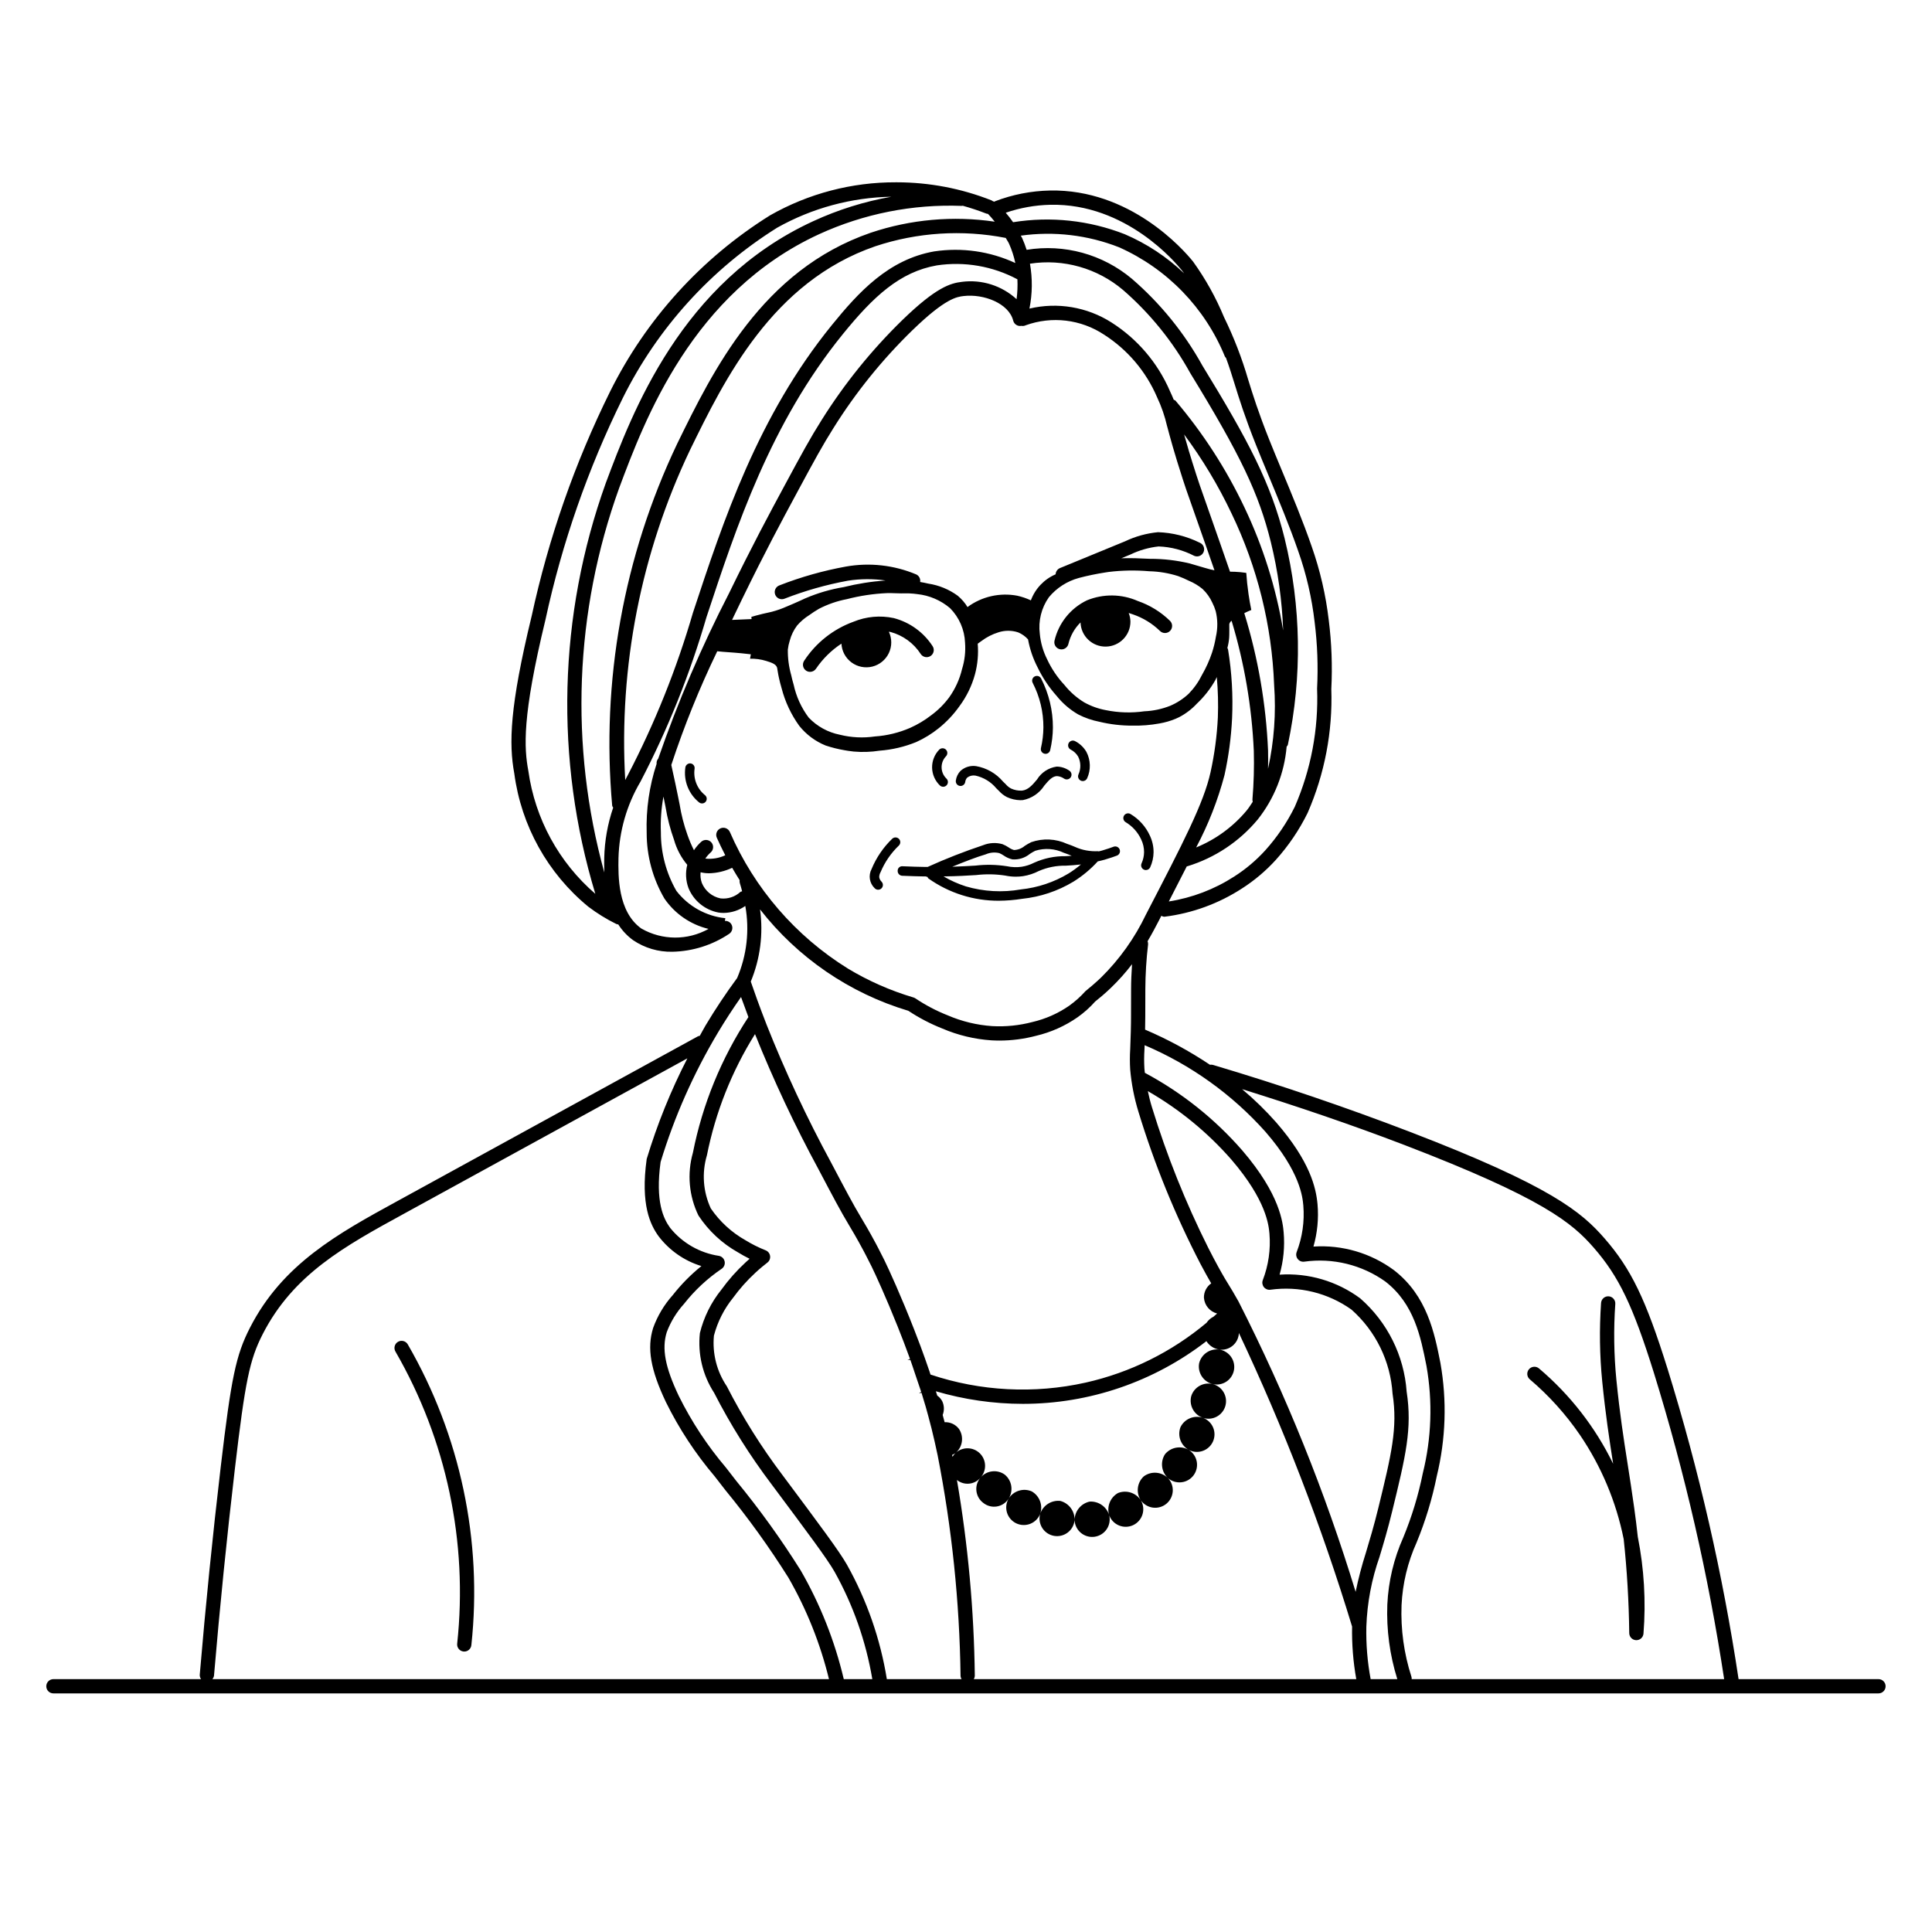 <?xml version="1.0" encoding="UTF-8"?>
<!-- Uploaded to: SVG Repo, www.svgrepo.com, Generator: SVG Repo Mixer Tools -->
<svg fill="#000000" width="800px" height="800px" version="1.1" viewBox="144 144 512 512" xmlns="http://www.w3.org/2000/svg">
 <path d="m390.62 317.84c-0.867 0.578-2.043 0.344-2.621-0.523-1.859-2.875-4.719-4.957-8.027-5.844-0.145-0.035-0.273-0.023-0.418-0.055h0.004c0.844 1.789 0.844 3.859 0 5.648-0.848 1.785-2.449 3.102-4.363 3.582-1.918 0.48-3.953 0.078-5.539-1.098-1.59-1.176-2.566-3.004-2.668-4.977-2.664 1.75-4.953 4.008-6.742 6.644-0.352 0.523-0.941 0.832-1.566 0.832-0.379 0-0.746-0.113-1.059-0.324-0.414-0.281-0.699-0.715-0.797-1.207-0.094-0.492 0.012-1 0.293-1.418 3.125-4.766 7.711-8.391 13.07-10.336 3.379-1.391 7.102-1.73 10.676-0.965 4.231 1.109 7.894 3.754 10.277 7.422 0.578 0.867 0.348 2.039-0.52 2.617zm63.418-9.332c-2.418-2.356-5.324-4.144-8.516-5.242-4.277-1.883-9.137-1.945-13.465-0.176-4.344 2.078-7.508 6.016-8.605 10.707-0.227 1.02 0.418 2.027 1.438 2.258 0.133 0.027 0.273 0.043 0.41 0.043 0.883 0 1.648-0.613 1.844-1.477 0.52-2.152 1.629-4.113 3.207-5.668 0.113 3.617 3.113 6.465 6.727 6.402 3.617-0.062 6.512-3.019 6.496-6.637-0.016-0.777-0.172-1.547-0.457-2.273 0.426 0.137 0.832 0.273 1.195 0.398h-0.004c2.664 0.918 5.09 2.414 7.109 4.379 0.359 0.352 0.844 0.543 1.348 0.535 0.5-0.008 0.98-0.215 1.328-0.578 0.348-0.359 0.539-0.844 0.527-1.348-0.008-0.5-0.219-0.98-0.582-1.324zm-38.973 47.527h0.004c2.336-0.449 4.391-1.836 5.68-3.84 1.121-1.332 2.09-2.484 3.348-2.519 0.68 0.043 1.332 0.273 1.891 0.66 0.574 0.387 1.352 0.242 1.75-0.32 0.398-0.574 0.254-1.359-0.316-1.758-0.992-0.703-2.176-1.086-3.391-1.102-2.16 0.312-4.07 1.562-5.211 3.422-1.199 1.426-2.332 2.781-4.012 2.949v-0.004c-0.98 0.047-1.957-0.137-2.848-0.547-0.547-0.281-1.027-0.672-1.422-1.141-0.223-0.223-0.465-0.473-0.766-0.754-1.816-2.133-4.32-3.562-7.082-4.047-1.496-0.219-3.012 0.238-4.137 1.25-0.68 0.695-1.117 1.598-1.246 2.562-0.047 0.328 0.035 0.668 0.234 0.934 0.199 0.27 0.496 0.449 0.824 0.496 0.688 0.105 1.328-0.367 1.434-1.055 0.047-0.434 0.234-0.84 0.535-1.156 0.621-0.465 1.406-0.656 2.168-0.523 2.168 0.477 4.113 1.66 5.531 3.367 0.277 0.262 0.5 0.492 0.703 0.695v-0.004c0.598 0.676 1.312 1.23 2.117 1.641 1.113 0.516 2.328 0.797 3.555 0.82 0.219 0 0.438-0.008 0.66-0.027zm-20.172-3.961c0.461-0.523 0.406-1.32-0.113-1.777-1.613-1.59-1.668-4.176-0.121-5.832 0.242-0.23 0.383-0.547 0.391-0.879 0.012-0.336-0.113-0.66-0.348-0.902-0.23-0.242-0.547-0.379-0.879-0.387-0.336-0.008-0.66 0.117-0.902 0.348-1.254 1.285-1.941 3.016-1.906 4.812 0.039 1.793 0.797 3.5 2.102 4.731 0.25 0.219 0.578 0.332 0.914 0.312 0.332-0.023 0.645-0.176 0.863-0.426zm37.207-1.816h0.004c1.02-2.246 0.945-4.836-0.203-7.016-0.711-1.215-1.754-2.203-3.008-2.84-0.621-0.316-1.379-0.07-1.695 0.547-0.316 0.621-0.074 1.379 0.543 1.695 0.824 0.418 1.508 1.062 1.977 1.855 0.738 1.477 0.773 3.207 0.094 4.715-0.289 0.633-0.008 1.379 0.625 1.668 0.164 0.074 0.34 0.113 0.52 0.113 0.496 0 0.941-0.289 1.148-0.738zm-9.797-7.453h0.004c0.465-1.973 0.707-3.988 0.723-6.012 0.012-4.516-1.062-8.961-3.121-12.977-0.152-0.301-0.414-0.527-0.73-0.633-0.32-0.102-0.668-0.078-0.965 0.074-0.301 0.152-0.527 0.418-0.629 0.738-0.102 0.316-0.074 0.664 0.082 0.961 1.887 3.652 2.863 7.703 2.844 11.812-0.016 1.84-0.234 3.672-0.652 5.465-0.078 0.324-0.023 0.664 0.152 0.949 0.176 0.281 0.457 0.484 0.785 0.559 0.094 0.023 0.188 0.035 0.285 0.035 0.586 0 1.094-0.402 1.227-0.973zm-153.39 237.19c2.981-27.688-2.918-55.609-16.852-79.723-0.523-0.902-1.68-1.211-2.582-0.684-0.902 0.523-1.207 1.68-0.684 2.582 13.527 23.414 19.258 50.523 16.363 77.41-0.059 0.5 0.086 1 0.402 1.391 0.312 0.391 0.77 0.641 1.266 0.695 0.07 0.004 0.141 0.012 0.211 0.012 0.961 0 1.77-0.727 1.875-1.684zm310.63-3.078h-0.004c0.676-8.574 0.168-17.199-1.508-25.637-0.277-2.555-0.59-5.086-0.941-7.602-0.613-4.402-1.203-8.176-1.77-11.805-1.059-6.762-2.055-13.145-2.961-22.188-0.66-6.688-0.758-13.422-0.293-20.125 0.039-0.504-0.129-0.996-0.457-1.375-0.328-0.383-0.797-0.613-1.297-0.648-0.504-0.031-0.996 0.133-1.375 0.465s-0.605 0.801-0.641 1.301c-0.477 6.918-0.375 13.859 0.305 20.758 0.895 8.906 1.867 15.238 2.898 21.855-4.723-9.695-11.414-18.297-19.645-25.266-0.797-0.676-1.992-0.574-2.668 0.219-0.672 0.797-0.574 1.992 0.223 2.664 5.066 4.297 9.535 9.254 13.289 14.738 5.668 8.336 9.609 17.723 11.594 27.605 0.879 8.164 1.371 16.516 1.473 24.918 0.016 1.012 0.82 1.832 1.828 1.867h0.062c0.988 0 1.809-0.762 1.883-1.746zm-138.82-207.79c0.246 0.652-0.086 1.379-0.738 1.621-0.648 0.242-1.793 0.66-3.246 1.078-0.645 0.188-1.219 0.309-1.816 0.449-1.898 2.074-4.066 3.883-6.453 5.371-4.144 2.5-8.789 4.051-13.605 4.551-2.047 0.324-4.117 0.496-6.188 0.508-6.672 0.023-13.184-2.039-18.625-5.898-0.148-0.102-0.18-0.277-0.266-0.418-0.156-0.016-0.305-0.059-0.445-0.129-0.219-0.004-0.391 0-0.613-0.004-1.254-0.02-3.219-0.062-5.637-0.172-0.336-0.016-0.648-0.164-0.875-0.41-0.227-0.25-0.344-0.574-0.328-0.91-0.004-0.34 0.133-0.668 0.387-0.898 0.25-0.227 0.59-0.34 0.93-0.301 2.391 0.109 4.324 0.152 5.566 0.172 0.387 0.008 0.691 0 1.062 0.008h-0.004c4.805-2.176 9.715-4.098 14.715-5.766 1.629-0.652 3.43-0.746 5.117-0.27 0.574 0.227 1.125 0.516 1.637 0.863 0.434 0.312 0.918 0.551 1.434 0.691 1.039-0.035 2.039-0.422 2.832-1.098 0.551-0.363 1.121-0.691 1.715-0.984 3.109-1.09 6.523-0.926 9.516 0.453l0.547 0.191c0.539 0.184 1.012 0.383 1.488 0.586 0.973 0.445 1.992 0.766 3.043 0.957 1.035 0.188 2.09 0.258 3.141 0.203 0.051 0 0.09 0.047 0.141 0.055 0.305-0.078 0.57-0.129 0.887-0.219 1.371-0.398 2.449-0.789 3.066-1.02h-0.004c0.652-0.238 1.375 0.09 1.621 0.738zm-44.359 4.566c2.473-0.078 4.488-0.203 6.137-0.301h0.004c2.777-0.324 5.586-0.266 8.348 0.168 1.277 0.273 2.598 0.324 3.891 0.141 1.16-0.18 2.281-0.547 3.324-1.082 2.598-1.168 5.426-1.758 8.277-1.723 0.539-0.027 1.102-0.062 1.676-0.102l-0.164-0.062c-0.422-0.176-0.84-0.355-1.316-0.516l-0.582-0.203h-0.004c-2.375-1.141-5.094-1.336-7.609-0.547-0.496 0.246-0.977 0.523-1.434 0.832-1.297 1.059-2.953 1.578-4.625 1.445-0.836-0.191-1.625-0.543-2.324-1.039-0.363-0.246-0.75-0.457-1.152-0.625-1.184-0.281-2.43-0.172-3.547 0.316-2.512 0.738-5.945 2.082-8.898 3.297zm34.098-0.602c-1.477 0.172-2.809 0.258-3.988 0.32h0.004c-2.469-0.047-4.922 0.434-7.188 1.418-1.309 0.672-2.719 1.133-4.176 1.363-0.629 0.09-1.27 0.137-1.906 0.137-0.938 0-1.875-0.098-2.793-0.293-2.566-0.395-5.176-0.438-7.754-0.133-2.164 0.137-4.941 0.305-8.609 0.355v0.004c1.871 1.094 3.852 1.977 5.914 2.641 4.723 1.383 9.699 1.656 14.547 0.805 4.465-0.465 8.777-1.898 12.633-4.207 1.164-0.723 2.269-1.527 3.316-2.41zm18.355 0.742c0.566-1.242 0.871-2.594 0.891-3.961 0.012-1.52-0.32-3.023-0.969-4.402-1.086-2.391-2.875-4.394-5.133-5.742-0.281-0.176-0.625-0.23-0.949-0.152-0.328 0.078-0.605 0.281-0.781 0.566-0.176 0.285-0.227 0.629-0.148 0.953 0.078 0.324 0.281 0.605 0.566 0.777 1.816 1.082 3.258 2.691 4.137 4.609 0.504 1.047 0.762 2.195 0.758 3.356-0.016 1.023-0.242 2.031-0.668 2.965-0.285 0.633-0.004 1.375 0.629 1.66 0.164 0.078 0.34 0.117 0.52 0.113 0.496 0 0.945-0.289 1.148-0.742zm-71.23 5.609c0.242-0.23 0.383-0.547 0.391-0.879 0.008-0.336-0.117-0.66-0.348-0.902-0.34-0.324-0.559-0.75-0.629-1.215 0.008-0.469 0.133-0.926 0.367-1.328 1.109-2.648 2.75-5.039 4.824-7.027 0.242-0.23 0.383-0.547 0.391-0.879 0.008-0.336-0.117-0.66-0.352-0.902-0.484-0.492-1.273-0.512-1.781-0.039-2.363 2.273-4.227 5.012-5.477 8.039-0.895 1.691-0.555 3.766 0.832 5.086 0.477 0.504 1.273 0.523 1.781 0.047zm32.664 155.33c-2.043-1.453-4.863-1.074-6.453 0.867-0.816 0.977-1.195 2.25-1.035 3.516 0.156 1.266 0.828 2.41 1.859 3.16 1.012 0.797 2.312 1.125 3.578 0.91 1.27-0.215 2.383-0.957 3.074-2.043 1.344-2.086 0.906-4.848-1.023-6.41zm7.148 4.449c-2.246-0.953-4.848-0.121-6.125 1.961-0.641 1.121-0.789 2.457-0.406 3.691 0.383 1.23 1.262 2.25 2.426 2.812 1.164 0.562 2.508 0.613 3.711 0.148 1.203-0.469 2.16-1.414 2.637-2.613 0.812-2.281-0.133-4.812-2.242-6zm7.59 2.535c-2.375-0.254-4.606 1.191-5.348 3.465-0.336 1.258-0.133 2.606 0.566 3.707 0.699 1.102 1.828 1.859 3.109 2.09 1.285 0.227 2.609-0.094 3.644-0.883 1.039-0.793 1.695-1.98 1.812-3.281 0.082-2.375-1.488-4.488-3.785-5.098zm7.781 0.18c-2.316 0.504-3.977 2.547-3.996 4.918 0.059 1.309 0.668 2.531 1.672 3.367 1.004 0.84 2.316 1.215 3.613 1.035 1.297-0.176 2.461-0.891 3.203-1.969 0.742-1.078 0.996-2.418 0.699-3.695-0.66-2.281-2.816-3.801-5.191-3.656zm7.512-2.273h0.004c-2.086 1.176-3.055 3.652-2.324 5.93 0.457 1.219 1.402 2.191 2.609 2.68s2.562 0.453 3.738-0.102c1.176-0.555 2.066-1.578 2.457-2.82 0.391-1.242 0.242-2.59-0.406-3.715-1.289-2.035-3.84-2.863-6.074-1.973zm6.863-4.441h0.004c-1.828 1.641-2.164 4.379-0.789 6.414 0.754 1.043 1.906 1.73 3.184 1.898 1.277 0.164 2.566-0.207 3.562-1.027 0.992-0.82 1.602-2.016 1.684-3.301s-0.375-2.547-1.258-3.488c-1.719-1.707-4.422-1.918-6.383-0.496zm5.598-5.859h0.004c-1.32 2.027-0.988 4.711 0.785 6.356 0.98 0.844 2.269 1.242 3.555 1.098s2.453-0.812 3.223-1.852c0.77-1.039 1.074-2.352 0.84-3.625-0.234-1.27-0.988-2.387-2.078-3.082-2.094-1.234-4.773-0.766-6.324 1.105zm4.094-7.164h0.004c-0.875 2.293 0.078 4.879 2.231 6.059 1.141 0.582 2.469 0.672 3.676 0.242 1.211-0.426 2.188-1.332 2.707-2.504 0.516-1.172 0.531-2.504 0.035-3.688-0.496-1.18-1.457-2.106-2.656-2.559-2.328-0.816-4.902 0.234-5.992 2.449zm2.832-8.156h0.004c-0.598 2.438 0.777 4.922 3.16 5.707 1.203 0.387 2.512 0.266 3.621-0.332 1.113-0.598 1.938-1.621 2.281-2.832 0.344-1.215 0.18-2.519-0.453-3.609-0.633-1.094-1.684-1.883-2.906-2.184-2.465-0.617-4.981 0.816-5.703 3.25zm2.094-8.695h0.004c-0.402 2.477 1.168 4.848 3.609 5.445 1.23 0.285 2.527 0.059 3.59-0.629 1.062-0.691 1.797-1.781 2.039-3.027 0.238-1.242-0.035-2.527-0.766-3.562-0.727-1.035-1.848-1.73-3.098-1.926-2.481-0.348-4.816 1.258-5.375 3.699zm-130.74-148.9c0.422-0.539 0.328-1.312-0.207-1.738-2.082-1.684-3.121-4.336-2.746-6.984 0.105-0.676-0.355-1.305-1.027-1.414-0.672-0.09-1.293 0.363-1.414 1.031-0.527 3.535 0.867 7.086 3.66 9.316 0.539 0.418 1.312 0.324 1.734-0.211zm312.68 234.43c0 1.043-0.844 1.887-1.887 1.887h-483.66c-1.047 0-1.891-0.844-1.891-1.887 0-1.047 0.844-1.891 1.891-1.891h39.117c-0.246-0.348-0.367-0.77-0.336-1.195 1.551-18.375 3.418-36.887 5.551-55.012 2.797-23.773 4.031-29.645 7.758-36.934 8.641-16.895 23.379-24.965 38.98-33.504 16.117-8.82 31.094-17.031 44.93-24.629 12.613-6.922 24.23-13.297 34.719-19.035l-0.008-0.004c0.184-0.09 0.383-0.152 0.586-0.18 0.527-0.922 1.004-1.871 1.551-2.781 2.578-4.309 5.391-8.523 8.355-12.543h-0.004c2.566-6.016 3.312-12.648 2.156-19.082-1.684 1.176-3.684 1.82-5.738 1.844-0.465 0-0.926-0.035-1.383-0.102-3.578-0.684-6.566-3.125-7.941-6.496-0.727-1.969-0.836-4.113-0.32-6.148-1.625-1.934-2.82-4.195-3.504-6.629-1.012-2.82-1.766-5.731-2.246-8.688l-0.359-1.797c-0.059-0.289-0.129-0.641-0.195-0.965h-0.004c-0.578 3.117-0.809 6.289-0.68 9.457-0.023 5.445 1.391 10.797 4.106 15.52 3.152 4.086 7.84 6.707 12.977 7.246l-0.121 0.719v-0.004c0.668-0.043 1.305 0.273 1.676 0.828 0.566 0.879 0.316 2.047-0.559 2.613-4.457 2.981-9.676 4.625-15.039 4.734-3.703 0.082-7.336-0.988-10.402-3.066-1.559-1.133-2.894-2.551-3.934-4.176-0.184-0.016-0.363-0.055-0.535-0.125-2.609-1.285-5.09-2.82-7.406-4.578-10.766-8.844-17.773-21.445-19.605-35.258-1.477-7.988-1.223-17.75 4.582-41.707h0.004c4.461-20.637 11.449-40.645 20.805-59.57 9.535-19.176 24.203-35.332 42.371-46.668 10.18-5.793 21.699-8.816 33.414-8.766h0.188c8.598 0.008 17.121 1.633 25.117 4.797 0.109 0.055 0.211 0.121 0.309 0.195 0.137 0.039 0.27 0.09 0.398 0.156 0.051-0.035 0.105-0.07 0.16-0.102 4.664-1.797 9.605-2.766 14.598-2.867 21.211-0.414 35.316 15.578 37.891 18.785l0.004-0.004c3.305 4.586 6.066 9.535 8.227 14.758 2.613 5.34 4.762 10.898 6.422 16.609 1.238 3.996 2.641 8.527 5.602 15.961 0.98 2.461 2.109 5.176 3.301 8.043 2.629 6.316 5.606 13.48 7.938 20.23 2.215 6.309 3.727 12.844 4.504 19.484 0.762 6.051 0.988 12.156 0.676 18.242 0.383 11.277-1.762 22.496-6.277 32.836-2.219 4.512-5.051 8.691-8.414 12.43-2.652 2.922-5.68 5.477-9 7.602-6.16 3.996-13.145 6.547-20.43 7.465-0.082 0.008-0.168 0.012-0.25 0.012-0.238-0.035-0.465-0.121-0.668-0.246-0.258 0.496-0.484 0.934-0.746 1.441-0.789 1.523-1.738 3.332-2.906 5.301l0.004-0.004c0.109 0.277 0.156 0.574 0.125 0.871-0.461 3.918-0.703 7.863-0.723 11.812l-0.016 7.184c0 0.965-0.012 2.152-0.047 3.562 6.008 2.562 11.762 5.68 17.188 9.312 0.277-0.047 0.562-0.031 0.832 0.047 17.625 5.246 35.141 11.199 52.055 17.688 37.559 14.414 45.617 21.324 51.66 28.25 7.047 8.074 10.949 16.137 16.695 34.516h0.004c8.348 26.922 14.648 54.438 18.844 82.312h37.078c1.043 0 1.887 0.848 1.887 1.891zm-203.12-381.34c-8.277-3.258-17.258-4.32-26.066-3.09 0.098 0.207 0.246 0.383 0.34 0.59v0.004c0.461 1.027 0.867 2.086 1.207 3.16 9.98-1.629 20.176 1.18 27.914 7.691 7.531 6.504 13.852 14.289 18.672 22.996 12.129 19.805 18.156 31.125 21.809 45.883h-0.004c4.379 17.895 4.668 36.543 0.848 54.559-0.047 0.223-0.219 0.359-0.332 0.543v0.004c-0.609 7.039-3.269 13.746-7.656 19.285-4.871 5.859-11.348 10.168-18.633 12.398-0.059 0.016-0.117 0.023-0.176 0.031-1.434 2.84-3.016 5.926-4.758 9.301h-0.004c6.168-0.965 12.066-3.211 17.312-6.594 3.051-1.945 5.828-4.285 8.262-6.965 3.125-3.477 5.758-7.363 7.824-11.559 4.285-9.863 6.301-20.566 5.898-31.312 0.301-5.883 0.082-11.781-0.652-17.625-0.738-6.387-2.188-12.668-4.328-18.734-2.293-6.637-5.246-13.742-7.852-20.008-1.199-2.887-2.34-5.617-3.324-8.098-3.012-7.57-4.441-12.176-5.699-16.242-0.738-2.383-1.406-4.527-2.289-6.926-0.09-0.121-0.223-0.195-0.281-0.34-5.262-12.902-15.305-23.273-28.031-28.953zm-40.148 95.305c3.781-2.769 8.547-3.848 13.156-2.973 1.242 0.277 2.445 0.688 3.598 1.227 1.148-3.102 3.519-5.598 6.562-6.902 0.031-0.727 0.48-1.371 1.152-1.652l17.262-7.098c2.742-1.309 5.691-2.121 8.715-2.41 3.848 0.129 7.621 1.078 11.07 2.789 0.961 0.402 1.414 1.512 1.008 2.473s-1.512 1.414-2.477 1.008c-2.922-1.52-6.148-2.375-9.441-2.492-2.582 0.277-5.098 0.996-7.438 2.125l-2.438 1.004c2.457-0.082 4.828 0.008 7.652 0.152l0.004-0.004c3.547-0.008 7.086 0.41 10.535 1.246l0.008 0.004c4.219 1.215 4.387 1.32 5.375 1.551 0.328 0.078 0.719 0.156 1.102 0.234-0.527-1.512-1.082-3.109-1.703-4.887l-0.375-1.082c-2.269-6.519-3.512-10.027-4.301-12.266-0.992-2.805-1.285-3.637-2.004-5.859-2.34-7.246-3.387-11.18-4.148-14.047h-0.008c-0.609-2.68-1.512-5.285-2.688-7.769-2.918-6.789-7.805-12.547-14.027-16.531-6.141-4.066-13.844-4.988-20.77-2.481-0.352 0.172-0.75 0.223-1.137 0.148-0.973 0.191-1.926-0.414-2.172-1.375-1.16-4.625-7.867-7.148-13.117-6.527-1.812 0.215-4.84 0.574-13.562 9.035v-0.004c-7.996 7.773-15.031 16.48-20.945 25.938-2.906 4.606-5.039 8.527-9.586 16.965-4.191 7.777-8.527 15.816-14.703 28.508-0.91 1.871-1.758 3.637-2.598 5.391 1.727-0.074 3.453-0.148 5.18-0.223-0.023-0.184-0.039-0.406-0.066-0.578 0.68-0.203 1.707-0.496 2.977-0.801 1.27-0.305 1.699-0.363 2.516-0.57v-0.004c1.332-0.355 2.633-0.816 3.891-1.375 2.766-1.145 4.84-2.137 4.918-2.176l0.004 0.004c3.262-1.398 6.68-2.398 10.184-2.977 3.633-0.902 7.34-1.488 11.078-1.75-3.305-0.477-6.664-0.457-9.961 0.051-5.762 1.059-11.41 2.664-16.867 4.793-0.477 0.176-1.004 0.156-1.461-0.059-0.457-0.215-0.812-0.605-0.98-1.082-0.168-0.477-0.141-1.004 0.082-1.457 0.223-0.457 0.617-0.801 1.098-0.965 5.684-2.215 11.57-3.879 17.574-4.969 6.281-1.117 12.754-0.398 18.637 2.078 0.758 0.355 1.188 1.18 1.043 2.008 0.703 0.121 1.402 0.242 2.16 0.43 2.82 0.426 5.496 1.527 7.801 3.211 1.051 0.879 1.945 1.922 2.652 3.094zm-21.395-3.66c-3.594 0.16-7.16 0.699-10.641 1.602-2.566 0.492-5.047 1.352-7.367 2.551-0.891 0.516-1.754 1.078-2.59 1.684-1.195 0.75-2.277 1.676-3.203 2.746-0.902 1.195-1.562 2.555-1.945 4.004-0.246 0.77-0.418 1.562-0.512 2.367-0.031 2.289 0.27 4.57 0.891 6.773 0.172 0.797 0.383 1.625 0.645 2.516h0.004c0.68 3.168 2.043 6.152 3.992 8.746 2.219 2.328 5.102 3.914 8.254 4.539 3.031 0.754 6.18 0.91 9.27 0.457 3.234-0.215 6.406-0.992 9.379-2.285 1.984-0.887 3.856-2.008 5.57-3.34 1.812-1.332 3.414-2.93 4.754-4.734 1.605-2.254 2.766-4.797 3.406-7.488 0.703-2.254 0.977-4.621 0.801-6.981-0.129-3.453-1.555-6.731-3.988-9.184-2.453-2.082-5.481-3.379-8.684-3.711-0.512-0.074-0.98-0.117-0.98-0.117-1.961-0.191-2.57-0.004-4.59-0.109-0.238-0.012-0.809-0.039-1.59-0.047-0.246-0.004-0.516 0-0.875 0.012zm37.777-75.406h-0.004c7.43-1.754 15.25-0.438 21.691 3.648 6.883 4.367 12.293 10.703 15.527 18.188 0.402 0.859 0.734 1.617 1.02 2.32 0.145 0.094 0.332 0.09 0.449 0.23v-0.004c7.305 8.594 13.453 18.105 18.285 28.301 4.926 10.34 8.383 21.316 10.266 32.617-0.285-7.891-1.379-15.73-3.262-23.398-3.207-12.934-7.996-22.984-21.363-44.812-4.594-8.32-10.613-15.766-17.785-22-6.828-5.801-15.836-8.352-24.691-6.988 0.695 3.941 0.648 7.977-0.137 11.898zm2.742 86.199c0.219 2.352 0.879 4.641 1.945 6.75 1.16 2.504 2.715 4.805 4.602 6.816 1.457 1.824 3.227 3.375 5.219 4.59 1.785 0.992 3.715 1.688 5.723 2.059 3.359 0.688 6.812 0.793 10.207 0.305 2.348-0.094 4.66-0.586 6.84-1.449 1.816-0.77 3.481-1.855 4.922-3.203 1.438-1.48 2.637-3.18 3.547-5.035 1.066-1.852 1.949-3.809 2.629-5.836 0.453-1.383 0.797-2.797 1.031-4.234 0.512-2.231 0.496-4.551-0.051-6.777-0.227-0.777-0.527-1.531-0.898-2.25-0.617-1.363-1.492-2.594-2.582-3.625-1.09-0.902-2.309-1.633-3.613-2.176-0.922-0.461-1.867-0.871-2.832-1.234-2.484-0.797-5.074-1.234-7.688-1.293-3.582-0.312-7.188-0.25-10.758 0.184-0.348 0.047-0.707 0.105-0.867 0.133-2.363 0.363-4.703 0.848-7.016 1.457-3.109 0.844-5.887 2.625-7.949 5.102-1.992 2.82-2.856 6.289-2.41 9.719zm47.766-24.059 0.375 1.078c0.859 2.469 1.602 4.598 2.262 6.504 0.352 0 0.727 0.004 1.242 0.027l0.004-0.004c1.027 0.043 2.051 0.145 3.066 0.297 0.117 1.754 0.305 3.621 0.59 5.586 0.215 1.488 0.465 2.902 0.742 4.242-0.684 0.281-1.305 0.566-1.859 0.84l0.027 0.09-0.004-0.004c3.629 11.793 5.738 23.996 6.277 36.324 0.043 1.605 0.02 3.223-0.004 4.836 1.605-7.289 2.148-14.77 1.609-22.215-0.59-15.762-4.434-31.234-11.281-45.445-3.496-7.375-7.707-14.391-12.574-20.945 0.703 2.535 1.676 5.867 3.25 10.738 0.707 2.184 0.996 3.008 1.969 5.762 0.797 2.246 2.039 5.758 4.309 12.289zm-6.336 80.668c5.199-2.125 9.797-5.488 13.391-9.801 0.613-0.754 1.094-1.535 1.609-2.305-0.066-0.215-0.09-0.441-0.078-0.664 0.355-4.262 0.473-8.543 0.359-12.82-0.523-11.695-2.5-23.285-5.887-34.492-0.309 0.223-0.527 0.547-0.613 0.918-0.016 0.086 0.008 0.008 0.012 1.594 0 0.344 0.004 0.688-0.008 1.133 0 0-0.012 0.418-0.031 0.805v0.004c-0.07 0.926-0.23 1.844-0.477 2.742 0.09 0.16 0.156 0.332 0.191 0.512 0.977 5.988 1.332 12.059 1.055 18.121-0.246 5.074-0.918 10.121-2.012 15.086-1.762 6.656-4.281 13.086-7.512 19.168zm-50.461-168.21c0.695 0.801 1.344 1.641 1.949 2.512 9.965-1.602 20.184-0.504 29.582 3.176 5.832 2.496 11.168 6.016 15.758 10.391-0.203-0.273-0.406-0.551-0.621-0.816-1.457-1.82-14.688-17.82-34.879-17.371h0.004c-4.016 0.09-7.992 0.805-11.793 2.109zm-34.551 8.883c-27.316 9.402-39.93 35.207-49.145 54.051-12.961 27.234-18.859 57.293-17.145 87.406 0.246-0.461 0.461-0.914 0.727-1.379 7.137-13.723 12.906-28.113 17.223-42.965 8.066-24.43 17.211-52.113 36.82-76.242 7.078-8.707 15.008-17.391 27.168-19.52v0.004c7.297-1.086 14.75-0.016 21.441 3.086-0.367-1.758-0.926-3.469-1.656-5.106-0.242-0.543-0.605-1.02-0.883-1.543-11.516-2.25-23.418-1.492-34.551 2.207zm-74.211 171.62c-10.793-35.645-9.82-73.816 2.773-108.87 6.965-18.613 19.93-53.266 54.953-69.383 6.598-3.047 13.562-5.227 20.719-6.488-10.598 0.191-20.984 3.004-30.23 8.188-17.562 10.984-31.734 26.617-40.945 45.172-9.203 18.648-16.082 38.363-20.477 58.695-6.258 25.832-5.672 33.988-4.539 40.133 1.773 12.641 8.082 24.211 17.746 32.551zm21.672-119.24c9.504-19.434 22.516-46.051 51.309-55.961 10.57-3.551 21.832-4.555 32.867-2.93-0.559-0.715-1.152-1.402-1.781-2.059-0.145-0.008-0.285-0.035-0.426-0.078-2.074-0.812-4.16-1.496-6.258-2.086-0.086 0.02-0.176 0.031-0.266 0.039-13.016-0.5-25.969 2.07-37.812 7.496-33.609 15.465-46.219 49.164-52.992 67.277-11.812 32.738-13.188 68.328-3.934 101.88-0.043-1.453-0.039-2.801-0.02-3.871 0.105-4.535 0.906-9.027 2.371-13.316-0.086-0.188-0.25-0.328-0.266-0.547-2.938-32.914 3.004-66.008 17.207-95.844zm13.758 39.586c6.211-12.758 10.562-20.836 14.773-28.645 4.469-8.297 6.75-12.492 9.719-17.191 6.078-9.707 13.301-18.648 21.508-26.637 8.898-8.621 12.656-9.703 15.746-10.066 5.262-0.668 10.551 1.012 14.461 4.598 0.23-1.746 0.305-3.508 0.219-5.266-6.535-3.492-14.02-4.785-21.344-3.691-9.816 1.719-16.801 8.23-24.887 18.18-19.172 23.59-28.203 50.926-36.168 75.047-4.379 15.07-10.234 29.668-17.488 43.586-3.637 6.148-5.641 13.125-5.832 20.266-0.078 4.609-0.242 14.188 6.066 18.668 5.504 3.156 12.262 3.195 17.801 0.094-4.766-1.137-8.934-4.008-11.699-8.051-3.082-5.277-4.703-11.277-4.695-17.387-0.199-6.207 0.691-12.398 2.629-18.297-0.055-0.504 0.102-1.008 0.43-1.395 5.207-15.031 11.477-29.672 18.762-43.812zm3.473 78.977c-0.195-0.703-0.355-1.418-0.594-2.109-0.086-0.27-0.109-0.559-0.066-0.84-0.695-1.109-1.363-2.199-1.98-3.281v0.004c-1.906 0.898-3.984 1.395-6.094 1.449-0.766 0.004-1.531-0.086-2.273-0.266-0.105 0.949 0.008 1.914 0.324 2.816 0.859 2.113 2.723 3.656 4.957 4.109 1.918 0.219 3.832-0.402 5.254-1.707 0.133-0.125 0.316-0.098 0.473-0.176zm28.027 20.477c5.445 3.281 11.285 5.856 17.379 7.66 0.184 0.055 0.355 0.137 0.516 0.242 2.68 1.801 5.547 3.305 8.551 4.492 3.746 1.617 7.742 2.582 11.812 2.859 3.586 0.195 7.184-0.172 10.656-1.09 3.481-0.809 6.777-2.269 9.719-4.305 1.578-1.125 3.031-2.426 4.324-3.871 1.199-0.984 2.578-2.121 4.129-3.606h0.004c4.898-4.828 8.922-10.469 11.887-16.676 9.898-19.078 15.348-29.594 17.141-37.785 1.043-4.754 1.688-9.586 1.926-14.445 0.137-3.578 0.043-7.164-0.281-10.734-0.129 0.258-0.207 0.488-0.352 0.75h0.004c-1.316 2.336-2.973 4.457-4.922 6.293-1.348 1.453-2.93 2.664-4.684 3.582-0.422 0.207-0.844 0.387-0.922 0.422v0.004c-1.398 0.582-2.856 1.004-4.348 1.258-2.34 0.426-4.715 0.617-7.094 0.57-2.969 0.012-5.926-0.332-8.812-1.027-1.949-0.379-3.84-1.035-5.606-1.945-2.195-1.27-4.137-2.938-5.719-4.922-2.023-2.269-3.719-4.812-5.035-7.551-1.211-2.332-2.062-4.832-2.531-7.418-0.727-0.801-1.621-1.434-2.617-1.852-1.711-0.566-3.555-0.566-5.266 0-1.609 0.5-3.117 1.273-4.461 2.289-0.371 0.25-0.699 0.488-0.992 0.711v0.004c0.227 2.719-0.02 5.457-0.723 8.098-0.832 3.055-2.231 5.926-4.121 8.465-1.547 2.191-3.398 4.156-5.492 5.836-1.82 1.465-3.82 2.695-5.949 3.66-3.102 1.266-6.383 2.039-9.723 2.289-2.273 0.355-4.578 0.434-6.867 0.23-1.055-0.105-2.008-0.273-2.402-0.344-1.707-0.289-3.391-0.711-5.035-1.258-2.727-1.105-5.121-2.891-6.965-5.184-2.18-3.016-3.773-6.41-4.699-10.012-0.289-0.973-0.52-1.879-0.707-2.754-0.055-0.266-0.109-0.523-0.164-0.789-0.281-1.422-0.238-1.641-0.34-1.941-0.316-0.941-1.547-1.32-2.914-1.746-1.371-0.422-2.801-0.613-4.234-0.574 0.078-0.352 0.137-0.785 0.207-1.172-1.785-0.215-3.277-0.348-4.324-0.43-1.105-0.086-1.758-0.117-3.09-0.23-0.551-0.047-1.023-0.094-1.488-0.141v0.004c-4.723 9.762-8.789 19.828-12.176 30.129 0.812 3.613 1.43 6.586 1.836 8.598l0.363 1.809c0.441 2.754 1.133 5.457 2.07 8.086 0.488 1.402 1.066 2.769 1.734 4.098 0.555-0.836 1.211-1.594 1.957-2.266 0.793-0.68 1.984-0.59 2.664 0.199 0.68 0.789 0.594 1.984-0.195 2.664-0.539 0.477-1.016 1.023-1.414 1.621 1.809 0.195 3.641-0.109 5.289-0.879-0.828-1.602-1.578-3.156-2.234-4.633-0.426-0.953 0-2.07 0.953-2.496 0.949-0.426 2.066 0 2.496 0.953 6.5 14.965 17.414 27.594 31.281 36.199zm94.352 87.238c-0.031-1.516 0.695-2.941 1.934-3.812-0.359-0.613-0.801-1.387-1.324-2.332-0.441-0.797-0.941-1.719-1.484-2.746-6.719-12.938-12.234-26.469-16.484-40.414-1.113-3.637-1.848-7.383-2.18-11.172-0.113-1.809-0.109-3.621 0.004-5.43 0.047-1.145 0.105-2.578 0.156-4.555 0.047-1.738 0.059-3.059 0.059-4.156l0.016-7.188c0-2.055 0.098-4.281 0.254-6.598h0.004c-1.707 2.231-3.578 4.324-5.602 6.273-1.66 1.594-3.133 2.809-4.164 3.621h-0.004c-1.402 1.578-2.984 2.992-4.715 4.211-3.309 2.297-7.019 3.949-10.938 4.875-3.172 0.84-6.438 1.266-9.715 1.27-0.707 0-1.414-0.023-2.121-0.062h-0.004c-4.473-0.301-8.863-1.352-12.984-3.117-3.168-1.25-6.195-2.828-9.031-4.707-15.574-4.664-29.312-14.059-39.309-26.879 0.895 6.481 0.047 13.086-2.457 19.129 0.926 2.711 2.305 6.586 4.125 11.246h-0.004c4.988 12.582 10.727 24.855 17.18 36.75 3.852 7.301 5.777 10.957 7.93 14.543 0.637 1.059 2.121 3.523 3.918 6.894 0 0 1.137 2.137 2.254 4.398 1.125 2.285 4.441 9.531 7.934 18.48 0.547 1.398 1.09 2.828 1.641 4.293 0.797 2.148 1.586 4.356 2.344 6.594l0.016 0.023 0.004 0.031c0.102 0.297 0.188 0.598 0.289 0.898l0.004-0.004c13.258 4.438 27.477 5.172 41.125 2.125 11.785-2.652 22.766-8.086 32.023-15.852 0.461-0.684 1.094-1.238 1.832-1.602 0.316-0.281 0.668-0.57 0.969-0.848l0.004-0.004c-1.945-0.496-3.352-2.18-3.496-4.18zm-99.363 101.07c-2.297-9.426-5.914-18.48-10.75-26.895-5.07-8.066-10.645-15.809-16.688-23.172l-2.867-3.695c-5.09-5.996-9.422-12.594-12.902-19.645-4.082-8.605-5.066-14.301-3.391-19.664 1.16-3.207 2.926-6.16 5.199-8.699 2.234-2.844 4.781-5.426 7.59-7.695-4.508-1.379-8.473-4.137-11.332-7.887-2.172-2.988-4.863-8.359-3.164-20.496 2.781-9.195 6.387-18.121 10.777-26.664-9.285 5.082-19.344 10.598-30.18 16.547-13.812 7.582-28.812 15.812-44.824 24.574-15.84 8.668-29.426 16.109-37.539 31.969-3.469 6.781-4.641 12.449-7.367 35.656-2.125 18.082-3.988 36.551-5.539 54.883-0.059 0.328-0.207 0.633-0.43 0.883zm11.484 0c-1.684-9.996-5.07-19.629-10.016-28.477-1.938-3.394-6.859-9.988-16.66-23.125-5.781-7.637-10.887-15.766-15.254-24.289-3.035-4.684-4.363-10.27-3.762-15.82 1.031-4.211 2.981-8.141 5.703-11.516 1.891-2.613 4.039-5.031 6.41-7.219 0.363-0.34 0.715-0.656 1.059-0.953-1.047-0.516-2.07-1.078-3.066-1.691-4.227-2.371-7.82-5.719-10.484-9.762-2.523-5.176-3.051-11.098-1.477-16.637 2.535-12.824 7.531-25.039 14.711-35.965-0.73-1.938-1.402-3.766-1.953-5.312-2.152 3.066-4.207 6.223-6.129 9.434l0.004-0.004c-6.438 10.773-11.543 22.293-15.195 34.297-1.445 10.496 0.754 15.008 2.543 17.461 3.227 4 7.836 6.641 12.918 7.406 0.754 0.137 1.352 0.719 1.512 1.469 0.16 0.75-0.152 1.523-0.785 1.957-3.789 2.566-7.16 5.707-9.988 9.309-1.98 2.188-3.527 4.727-4.566 7.488-1.359 4.363-0.434 9.27 3.199 16.926v-0.004c3.367 6.801 7.555 13.16 12.469 18.945l2.769 3.57c6.188 7.535 11.891 15.457 17.07 23.719 5.172 8.98 9.012 18.668 11.395 28.754v0.039zm23.656 0c-0.168-0.273-0.262-0.59-0.273-0.91-0.262-19.605-2.293-39.145-6.066-58.383-0.512-2.441-1.059-4.875-1.66-7.285-0.043-0.164-0.09-0.324-0.133-0.488-0.438-1.723-0.891-3.438-1.375-5.129-0.352-1.223-0.73-2.453-1.113-3.684l-0.004-0.004c-0.227 0.031-0.449 0.082-0.672 0.145 0.207-0.121 0.406-0.254 0.59-0.398 0.438-0.273 0.832-0.613 1.168-1-0.34 0.387-0.73 0.727-1.168 1-0.168-0.539-0.367-1.062-0.543-1.602-0.363-1.125-0.75-2.234-1.133-3.348-0.398-1.168-0.773-2.359-1.188-3.504h0.004c-0.27-0.004-0.535 0.02-0.797 0.062 0.238-0.098 0.469-0.215 0.691-0.352-1.078-2.977-2.18-5.848-3.254-8.531-3.098-7.758-5.914-13.887-6.922-15.941-1.086-2.203-2.195-4.281-2.199-4.289-1.754-3.285-3.199-5.691-3.746-6.598-2.289-3.809-4.231-7.492-8.102-14.84-6.297-11.621-11.922-23.594-16.848-35.859-6.16 9.84-10.477 20.723-12.742 32.109-1.391 4.668-1.023 9.684 1.031 14.094 2.375 3.481 5.519 6.359 9.188 8.426 1.699 1.043 3.488 1.938 5.344 2.672 0.633 0.25 1.078 0.816 1.176 1.492 0.094 0.672-0.176 1.344-0.715 1.758-0.855 0.66-1.969 1.566-3.207 2.711h0.004c-2.18 2.012-4.156 4.234-5.902 6.633-2.383 2.941-4.109 6.359-5.066 10.023-0.449 4.731 0.758 9.477 3.418 13.414 4.211 8.238 9.137 16.09 14.711 23.469 10.098 13.535 15.062 20.191 17.113 23.789 5.277 9.418 8.859 19.691 10.586 30.348zm104.6 0c-0.824-4.598-1.195-9.266-1.109-13.934-8.105-26.645-18.145-52.664-30.027-77.855 0 0.059 0.027 0.105 0.023 0.164-0.074 1.273-0.672 2.461-1.652 3.273-0.98 0.816-2.254 1.184-3.519 1.02-1.414-0.207-2.668-1.027-3.43-2.234-13.918 10.77-31.02 16.613-48.617 16.617-7.816-0.008-15.586-1.133-23.082-3.336 0.117 0.383 0.25 0.762 0.367 1.141h-0.004c0.551 0.387 1.004 0.895 1.32 1.484 0.543 1.148 0.586 2.473 0.121 3.652 0.172 0.641 0.355 1.277 0.52 1.922h-0.004c1.488-0.074 2.914 0.594 3.809 1.789 1.371 2.059 0.965 4.82-0.941 6.398-0.273 0.195-0.566 0.355-0.875 0.48 0.035 0.168 0.066 0.34 0.102 0.508h-0.004c0.207-0.367 0.469-0.699 0.777-0.988 1.824-1.73 4.695-1.695 6.481 0.078s1.836 4.641 0.117 6.477c-1.574 1.84-4.324 2.09-6.203 0.566 2.938 17.129 4.519 34.465 4.738 51.848-0.008 0.328-0.102 0.648-0.273 0.93zm2.559-33.543c0.992-3.301 2.117-7.047 3.293-11.848 3.438-14.086 5.164-21.156 3.766-30.223l-0.004-0.004c-0.531-8.586-4.449-16.613-10.891-22.316-6.231-4.438-13.926-6.316-21.5-5.258-0.656 0.086-1.309-0.184-1.715-0.703-0.41-0.523-0.52-1.219-0.285-1.836 1.512-3.93 2.117-8.148 1.766-12.34-0.195-2.168-0.781-8.777-10.043-19.559h0.004c-6.34-7.25-13.836-13.398-22.188-18.195 0.281 1.344 0.641 2.812 1.109 4.332h0.004c3.922 12.781 8.902 25.215 14.887 37.172 2 3.949 3.551 6.68 4.359 8.051 0.121 0.203 0.211 0.355 0.297 0.496 0.188 0.312 0.32 0.527 0.332 0.543 0.992 1.574 2.012 3.316 3.043 5.152v0.004c12.562 24.695 22.945 50.441 31.035 76.941 0.723-3.516 1.637-6.992 2.731-10.414zm8.316 33.543c-2.004-6.391-2.902-13.078-2.648-19.77 0.285-6.141 1.723-12.176 4.234-17.789 2.262-5.488 3.996-11.176 5.168-16.996 2.312-9.301 2.644-18.988 0.977-28.426-1.535-7.754-3.254-16.453-10.906-22.391-6.231-4.438-13.926-6.32-21.5-5.262-0.656 0.09-1.309-0.18-1.715-0.703-0.41-0.52-0.516-1.215-0.285-1.836 1.512-3.926 2.117-8.141 1.766-12.332-0.195-2.203-0.793-8.91-10.035-19.547h0.004c-8.855-9.914-19.789-17.75-32.023-22.949l-0.047 1.184c-0.109 1.668-0.113 3.344-0.012 5.016 0 0.016 0.035 0.438 0.113 1.117 9.797 5.238 18.555 12.219 25.848 20.598 10.051 11.695 10.719 19.211 10.941 21.684v-0.004c0.328 3.773-0.039 7.574-1.078 11.215 7.641-0.508 15.211 1.719 21.363 6.277 7.207 6.289 11.633 15.176 12.309 24.719 1.516 9.809-0.27 17.125-3.828 31.699-1.195 4.898-2.336 8.695-3.344 12.039h0.004c-2.109 5.969-3.293 12.223-3.512 18.547-0.102 4.664 0.281 9.324 1.141 13.91zm86.609 0h0.004c-4.168-27.488-10.391-54.625-18.621-81.18-5.566-17.797-9.289-25.543-15.938-33.16-5.703-6.543-13.418-13.102-50.164-27.207-14.012-5.375-28.469-10.266-43.023-14.805 3.227 2.711 6.25 5.66 9.043 8.82 9 10.367 10.555 17.344 10.945 21.691 0.328 3.769-0.039 7.57-1.078 11.207 7.641-0.504 15.211 1.719 21.363 6.277 8.766 6.801 10.715 16.648 12.281 24.562 1.762 9.953 1.434 20.168-0.961 29.988-1.215 6.031-3.008 11.93-5.356 17.617-2.359 5.227-3.711 10.848-3.981 16.574-0.246 6.434 0.641 12.855 2.617 18.977 0.059 0.207 0.082 0.422 0.066 0.637z"/>
</svg>